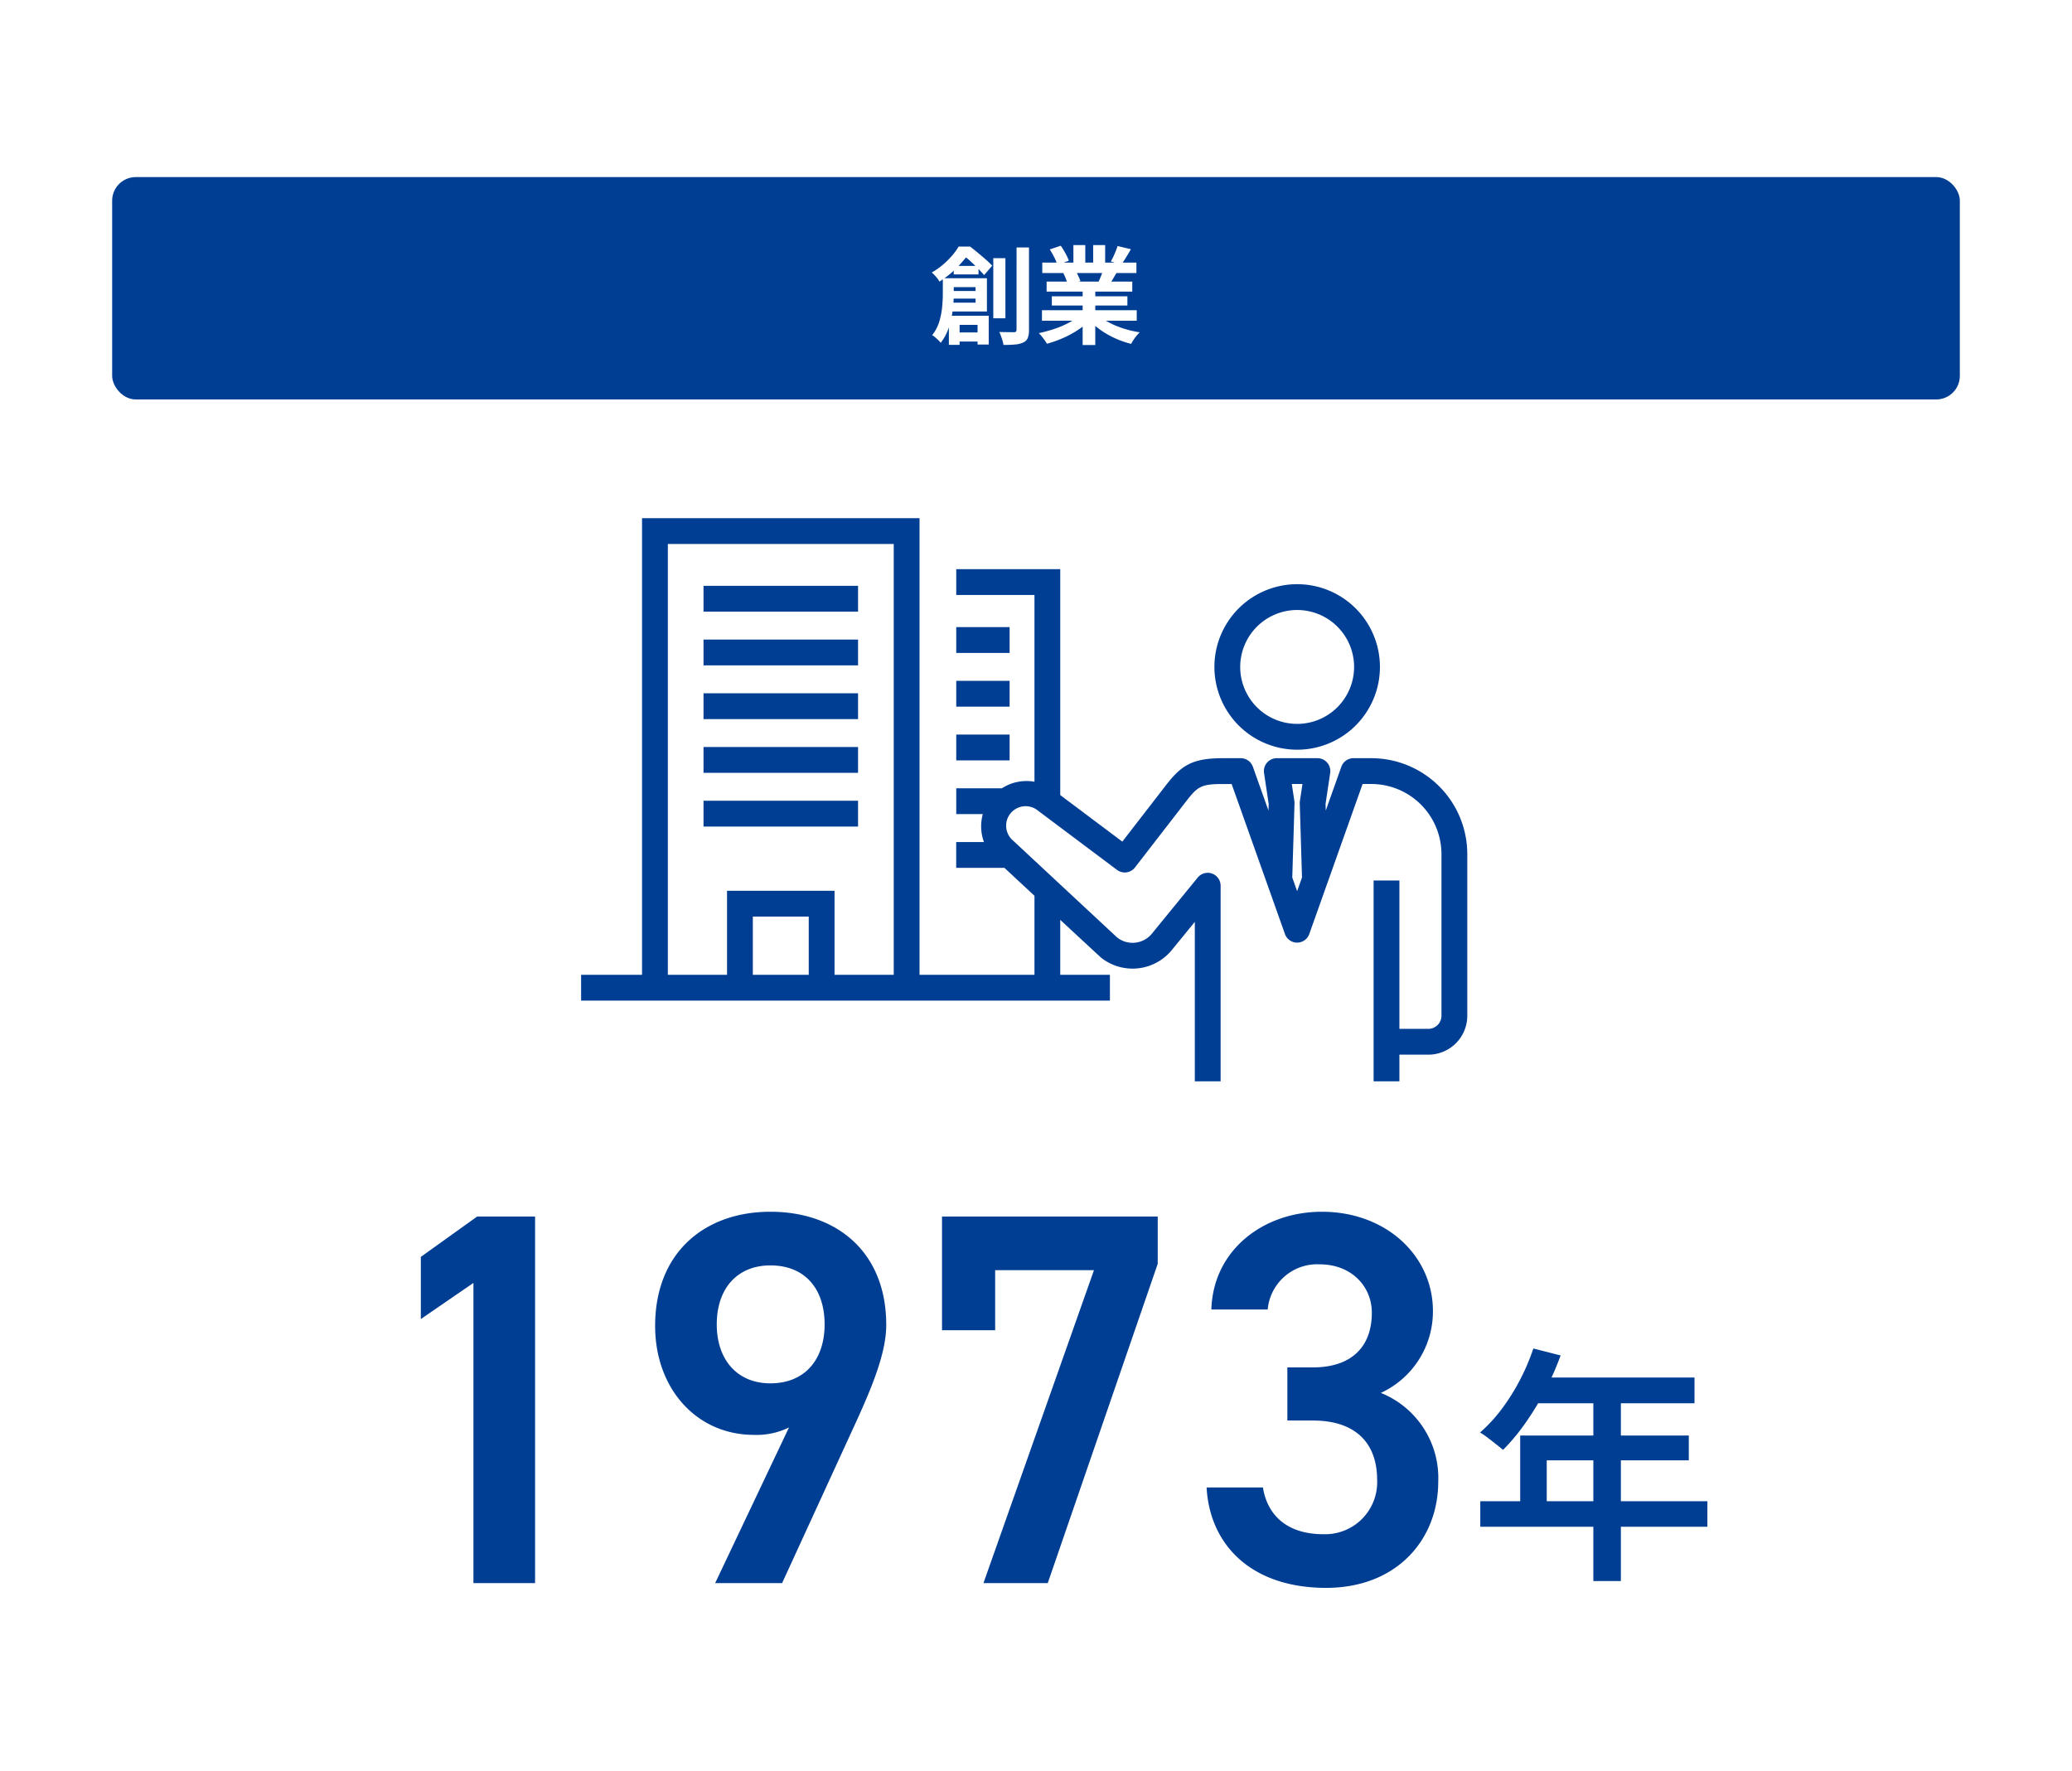 <svg xmlns="http://www.w3.org/2000/svg" width="351" height="300" viewBox="0 0 351 300"><defs><clipPath id="a"><path data-name="Rectangle 228" fill="#003e93" d="M0 0h150.117v95.414H0z"/></clipPath></defs><g data-name="Group 135774"><path data-name="Rectangle 202" fill="#fff" d="M0 0h351v300H0z"/><g data-name="Group 259" fill="#003e93"><path data-name="Path 58618" d="M90.64 206.099h-9.81l-9.54 6.84v10.53l8.91-6.12v50.85h10.44zm30.51 62.1h11.34l12.6-27.45c2.79-6.12 5.04-11.7 5.04-16.29 0-12.42-8.46-19.17-19.62-19.17-11.07 0-19.53 6.84-19.53 19.35 0 10.62 7.02 18.45 16.74 18.45a12.408 12.408 0 005.94-1.26zm18.54-43.83c0 5.94-3.33 9.99-9.18 9.99-5.67 0-9.09-4.05-9.09-9.99 0-6.03 3.42-9.99 9.09-9.99 5.85 0 9.18 3.96 9.18 9.99zm28.89.99v-10.17h16.74l-18.72 53.01h10.89l18.63-54.09v-8.01h-36.54v19.26zm49.5 15.3h4.32c7.2 0 10.89 3.78 10.89 10.08a8.816 8.816 0 01-9.09 9.18c-6.39 0-9.54-3.42-10.26-7.92h-9.54c.54 9.81 7.65 17.01 20.25 17.01 11.97 0 18.99-8.19 18.99-18a15.535 15.535 0 00-9.72-15.03 15.191 15.191 0 008.82-13.86c0-9.36-7.92-16.83-18.81-16.83-9.99 0-18.45 6.57-18.72 16.56h9.54a8.413 8.413 0 018.82-7.65c5.31 0 8.82 3.69 8.82 8.19 0 5.85-3.51 9.27-9.99 9.27h-4.32z"/><path data-name="Path 58619" d="M259.752 228.457l4.62 1.176a49.72 49.72 0 01-2.688 6.066 47.925 47.925 0 01-3.36 5.5 34.582 34.582 0 01-3.7 4.431q-.462-.378-1.176-.945t-1.428-1.113a11.936 11.936 0 00-1.3-.882 25.856 25.856 0 003.633-3.927 34.968 34.968 0 003.087-4.893 36.621 36.621 0 002.312-5.413zm.462 4.914h26.838v4.368h-28.98zm-2.688 9.828h28.56v4.2H262.02v9.114h-4.494zm-6.762 11.13h38.472v4.326h-38.472zm19.152-18.69h4.662v32.214h-4.662z"/></g><g data-name="Group 258"><path data-name="Rectangle 220" fill="#003e93" d="M161.99 115.345h9.039v4.373h-9.039z"/><path data-name="Rectangle 221" fill="#003e93" d="M161.99 124.447h9.039v4.373h-9.039z"/><path data-name="Rectangle 222" fill="#003e93" d="M161.99 106.243h9.039v4.373h-9.039z"/><path data-name="Rectangle 223" fill="#003e93" d="M119.176 108.351h26.18v4.373h-26.18z"/><path data-name="Rectangle 224" fill="#003e93" d="M119.176 99.249h26.18v4.373h-26.18z"/><path data-name="Rectangle 225" fill="#003e93" d="M119.176 117.454h26.18v4.373h-26.18z"/><path data-name="Rectangle 226" fill="#003e93" d="M119.176 126.556h26.18v4.373h-26.18z"/><path data-name="Rectangle 227" fill="#003e93" d="M119.176 135.658h26.18v4.373h-26.18z"/><g data-name="Group 257"><g data-name="Group 256" clip-path="url(#a)" fill="#003e93" transform="translate(98.441 87.784)"><path data-name="Path 383" d="M121.293 39.227a14.02 14.02 0 10-14.011-14.02 14.031 14.031 0 0014.011 14.02m0-23.666a9.646 9.646 0 11-9.64 9.646 9.655 9.655 0 019.64-9.648"/><path data-name="Path 384" d="M133.877 40.666h-3.035a2.185 2.185 0 00-2.059 1.454l-2.638 7.423-.035-1.142.785-5.224a2.186 2.186 0 00-2.161-2.512h-6.884a2.186 2.186 0 00-2.161 2.512l.786 5.224-.034 1.143-2.641-7.424a2.186 2.186 0 00-2.06-1.454h-3.03c-5.172 0-7.019 1.2-9.628 4.57l-7.4 9.564-10.516-7.889V8.642H63.549v4.373H76.8v31.64a7.664 7.664 0 00-5.521 1.111h-7.73v4.373h4.5a7.729 7.729 0 00.191 4.729h-4.7v4.373h8.169l5.091 4.734v13.387H57.329V0H10.322v77.362H0v4.373h89.58v-4.373h-8.414V68.05s6.78 6.3 6.985 6.464a8.6 8.6 0 0012.071-1.539l3.74-4.583v27.022h4.371V62.269a2.186 2.186 0 00-3.876-1.385L96.766 70.3a4.232 4.232 0 01-5.936.76c-.1-.081-17.646-16.428-17.646-16.428a3.3 3.3 0 014.233-5.064L90.785 59.59a2.186 2.186 0 003.039-.411l8.714-11.266c1.887-2.44 2.515-2.874 6.171-2.874h1.491l9.033 25.416a2.185 2.185 0 004.119 0l9.032-25.416h1.492a11.886 11.886 0 0111.869 11.876v27.38a2.228 2.228 0 01-2.225 2.226h-4.9V61.389h-4.371v34.025h4.371v-4.52h4.9a6.6 6.6 0 006.6-6.6V56.915a16.263 16.263 0 00-16.239-16.249M14.692 4.373h38.267v72.989H42.932V63.131H24.719v14.231H14.692zm23.869 72.989H29.09V67.5h9.471zm81.91-16.482l.381-12.544a2.124 2.124 0 00-.023-.392l-.438-2.906h1.809l-.438 2.905a2.13 2.13 0 00-.023.392l.381 12.544-.823 2.316z"/></g></g></g><g data-name="Group 135330" transform="translate(-439.217 -7778.488)"><rect data-name="Rectangle 203" width="313" height="37.675" rx="4" transform="translate(458.217 7808.488)" fill="#003e93"/><path data-name="Path 58617" d="M600.785 7823.535h4.194v1.44h-4.194zm-.054 11.268h5.364v1.548h-5.364zm-.914-7.02h5.738v1.3h-5.738zm-.886-2.158h1.854v2.646q0 .9-.09 1.971a18.639 18.639 0 01-.324 2.203 12.077 12.077 0 01-.675 2.2 8.07 8.07 0 01-1.125 1.922 3.262 3.262 0 00-.396-.442q-.27-.26-.549-.5a2.48 2.48 0 00-.5-.351 6.741 6.741 0 001.2-2.286 12.984 12.984 0 00.491-2.478q.117-1.233.117-2.277zm1.044 0h6.426v5.634h-6.484v-1.496h4.558v-2.628h-4.5zm-.018 6.352h6.75v4.878h-1.89v-3.33h-3.042v3.384h-1.818zm7.524-9.752h2.052v10.184h-2.052zm3.942-1.818h2.106v13.946a3.722 3.722 0 01-.212 1.404 1.432 1.432 0 01-.729.738 3.922 3.922 0 01-1.368.351q-.828.081-2.016.081a4.288 4.288 0 00-.153-.7q-.117-.4-.261-.8a6.245 6.245 0 00-.288-.693q.81.018 1.512.027t.972.009a.46.46 0 00.333-.1.46.46 0 00.1-.333zm-9.806-.148h1.184v.432h.684v.612a26.331 26.331 0 01-2.043 2.4 16.377 16.377 0 01-3.087 2.496 2.986 2.986 0 00-.342-.54 6.569 6.569 0 00-.5-.576 5.555 5.555 0 00-.459-.432 12.025 12.025 0 001.944-1.359 13.99 13.99 0 001.521-1.521 10.747 10.747 0 001.098-1.512zm.45 0h1.472q.63.468 1.332 1.053t1.346 1.152a14.277 14.277 0 011.08 1.035l-1.368 1.6q-.4-.468-.99-1.071t-1.247-1.213a11.548 11.548 0 00-1.251-1.026h-.378zm13.658 10.782h16.056v1.784h-16.056zm.054-8.064h15.948v1.764h-15.948zm.738 3.222h14.508v1.692h-14.508zm.882 2.484h12.8v1.566h-12.8zm5.218-1.638h2.142v9.9h-2.142zm-1.566-7.038h2.016v3.818h-2.014zm3.348 0h2.034v3.69h-2.032zm-2.176 11.826l1.71.774a10.918 10.918 0 01-2.043 1.737 16.744 16.744 0 01-2.565 1.4 19.629 19.629 0 01-2.754.981 5.185 5.185 0 00-.387-.6q-.243-.333-.5-.657a5.039 5.039 0 00-.495-.54 24.563 24.563 0 002.691-.738 15.754 15.754 0 002.471-1.065 9.108 9.108 0 001.872-1.292zm2.97-.054a7.762 7.762 0 001.332 1.017 12.182 12.182 0 001.7.864 16.73 16.73 0 001.962.675 17.864 17.864 0 002.1.45q-.252.252-.531.585a7.6 7.6 0 00-.522.7q-.243.369-.4.675a15.557 15.557 0 01-2.122-.691 16.211 16.211 0 01-1.971-.963 13.86 13.86 0 01-1.764-1.206 10.254 10.254 0 01-1.46-1.422zm3.348-11.61l2.25.54q-.414.738-.846 1.431t-.792 1.179l-1.764-.54q.216-.36.432-.819t.405-.936q.191-.477.315-.855zm-2.376 3.856l2.286.54q-.378.63-.72 1.215t-.612 1l-1.836-.5q.234-.5.486-1.125a11.25 11.25 0 00.396-1.13zm-9.108-3.28l1.854-.63a12.722 12.722 0 01.792 1.287 8.577 8.577 0 01.576 1.251l-1.944.72a6.675 6.675 0 00-.518-1.278q-.382-.738-.76-1.35zm2.286 4.032l2.106-.342a8.59 8.59 0 01.459.855 6.162 6.162 0 01.333.837l-2.2.378a7.9 7.9 0 00-.288-.846 6.786 6.786 0 00-.41-.882z" fill="#fff"/><path data-name="Path 58617 - Outline" d="M620.553 7819.507h3.016v2.97h.332v-2.97h3.034v2.97h.052c.126-.214.254-.459.382-.73a17.722 17.722 0 00.699-1.736l.145-.435 3.339.8-.323.577c-.278.5-.567.985-.858 1.451l-.045.073h1.9v2.764h-3.6l-.271.458h3.169v2.692h-.827v2.15h1.584v2.784h-3.555a16.605 16.605 0 001.6.53 17.446 17.446 0 002.038.437l.977.149-.7.7a8.061 8.061 0 00-.5.553 7.135 7.135 0 00-.488.656 7.805 7.805 0 00-.381.634l-.186.341-.38-.095a16.132 16.132 0 01-2.183-.715 16.789 16.789 0 01-2.032-.99 14.54 14.54 0 01-1.23-.8v2.72h-3.144v-2.653a17.344 17.344 0 01-2.59 1.414 20.22 20.22 0 01-2.824 1.006l-.385.1-.188-.352a4.719 4.719 0 00-.35-.544 17.4 17.4 0 00-.489-.638 4.569 4.569 0 00-.445-.486l-.71-.655.944-.2a24.176 24.176 0 002.637-.72q.544-.182 1.056-.392h-3.548v-2.784h1.674v-2.15h-.882v-2.692h3.217a6.44 6.44 0 00-.209-.458h-3.746v-2.764h2.166l-.077-.154c-.245-.478-.493-.92-.736-1.315l-.33-.534 2.8-.952.216.3a13.278 13.278 0 01.824 1.338c.162.3.3.574.411.827zm2.016 1h-1.016v1.97h1.016zm3.366 0h-1.034v1.97h1.034zm-6.311 1.855a13.39 13.39 0 00-.913-1.652l-.911.309c.153.268.306.551.457.847.109.213.206.417.288.61h.772zm10.4-1.323l-1.163-.279q-.079.213-.172.448c-.129.326-.27.651-.417.965q-.074.157-.148.3h1.008a25.915 25.915 0 00.893-1.434zm-12.18 2.438h-1.565v.764h3.245l1.029-.167v-.6h-1.059l-1.5.556-.142-.531zm6.056 0h-.332v.764h2l.015-.044h-1.682zm4.06 0h-1.025v.212l2.3.543-.006.009h2v-.764h-1.572l-.1.14-.21.284zm-6.633 1.764h-1.2l.1.235q.051.12.085.223h1.238l-.089-.2-.134-.258zm3.862 0h-2.753q.109.242.188.458h2.369q.096-.219.196-.458zm1.085 0l-.037.093q-.076.187-.151.365h1.115l.1-.175.166-.283zm-6.7 1.458h-2.557v.692h5.1v-.692h-.254l-2.187.377zm8.182 0c-.077.125-.152.242-.222.349l-.2.306-2.077-.57v.608h5.264v-.692zm-5.639 2.484h-4.22v.566h4.22zm2.142 0h-1.142v.566h1.142zm5.436 0h-4.434v.566h4.436zm-7.9 2.358h-5.57v.784h4.519a7.85 7.85 0 001.057-.784zm2.46 0h-1.138v.149l.46.208.682-.278zm7.02 0h-5.605a7.437 7.437 0 001.041.784h4.57zm-10.249 1.784c-.14.083-.286.165-.436.246a16.329 16.329 0 01-2.553 1.1c-.632.212-1.272.4-1.91.559.159.2.315.4.463.607q.118.161.216.312a19.391 19.391 0 002.32-.853 16.323 16.323 0 002.486-1.371c.174-.116.344-.236.507-.358v-.242zm5.4 0h-1.165v.149l.029.024a13.423 13.423 0 001.7 1.163 15.786 15.786 0 001.91.933 15.153 15.153 0 001.682.571q.106-.177.232-.368a8.165 8.165 0 01.5-.678 19.67 19.67 0 01-1.258-.3 17.312 17.312 0 01-2.021-.7 12.937 12.937 0 01-1.6-.8zm-2.168.613q-.251-.221-.484-.453-.311.3-.658.577v2.383h1.142zm-22.932-14.179h2.378l.133.1c.425.316.881.676 1.354 1.07s.926.781 1.359 1.16q.227.2.431.388v-.752h3.052v11.184h-2.826v4.446h-2.89v-.5h-2.042v.558h-2.818v-1.231a8.284 8.284 0 01-.494.7l-.417.526-.385-.55a2.736 2.736 0 00-.334-.373c-.172-.167-.351-.33-.529-.486a1.972 1.972 0 00-.391-.281l-.55-.275.382-.483a6.274 6.274 0 001.11-2.117 12.544 12.544 0 00.468-2.38c.076-.8.115-1.553.115-2.23v-1.489l-.29.181-.241-.521a2.52 2.52 0 00-.284-.441 6.1 6.1 0 00-.457-.532 5.1 5.1 0 00-.416-.393l-.565-.462.635-.36a11.581 11.581 0 001.863-1.3 13.555 13.555 0 001.467-1.466 10.3 10.3 0 001.039-1.441zm1.618 1.432h-.381v.1h.035l.129.09.047.033.17-.223zm3.681 2.329c-.214-.212-.46-.44-.734-.68a69.051 69.051 0 00-1.341-1.144q-.288-.24-.566-.462v.233l-.1.132q-.152.205-.319.42l-.007.009q.23.2.467.417c.209.195.416.391.617.586h.829v.828q.241.249.448.475zm-4.574-1.231h-.488v-1.037q-.3.418-.658.842a14.556 14.556 0 01-1.575 1.576 12.189 12.189 0 01-1.448 1.07 7.1 7.1 0 01.528.615l.021.027v-.26h.616c.446-.324.861-.656 1.238-.992v-1.1h1.1q.351-.376.666-.741zm6.982.432h-1.052v9.188h1.052zm-7.216 1.314l-.014.014c-.134.142-.275.285-.421.426h3.097v-.2l-.237-.237zm5.161 7.442v-6.833l-.409.479h.329v6.354zm-7.503-5.352h-.044v1.16h.044zm6.426 0h-4.616v.512h3.69v.648h.926zm-4.616 2.158v.3h2.69v-.3zm-1.868 1.296h-.029q-.029.475-.076.978a13.544 13.544 0 01-.5 2.57 7.211 7.211 0 01-.971 2.023q.055.045.113.1c.192.167.383.342.568.522l.007.007a7.761 7.761 0 00.7-1.324c.079-.191.154-.385.223-.58v-2.118h-.035zm6.48 0h-.922v.684h-3.78v.019c-.013.157-.029.315-.047.475h4.753zm-5.022 2.9l-.014.069a12.69 12.69 0 01-.4 1.491v.266h.818v-1.28h4.038v1.278h.89v-1.826zm3.442 1.546h-2.042v.278h2.042zm0 1.278h-2.042v.548h2.042zm1.278 0h-.278v.548h.278zm5.328-15.4h3.106v14.45a4.147 4.147 0 01-.247 1.6 1.924 1.924 0 01-.969.991 4.434 4.434 0 01-1.539.4c-.566.055-1.26.083-2.065.083h-.445l-.047-.442a3.816 3.816 0 00-.136-.619 14.53 14.53 0 00-.253-.775 5.783 5.783 0 00-.264-.637l-.371-.742.829.018a160.596 160.596 0 002.407.036zm2.106 1h-1.106v13.432a.932.932 0 01-.245.687.932.932 0 01-.687.245c-.181 0-.51 0-.978-.009l-.75-.012v.01c.1.277.189.555.269.827q.052.177.09.341c.6-.008 1.116-.033 1.55-.076a3.455 3.455 0 001.193-.3h.006a.941.941 0 00.486-.484 3.189 3.189 0 00.167-1.208z" fill="rgba(0,0,0,0)"/></g></g></svg>